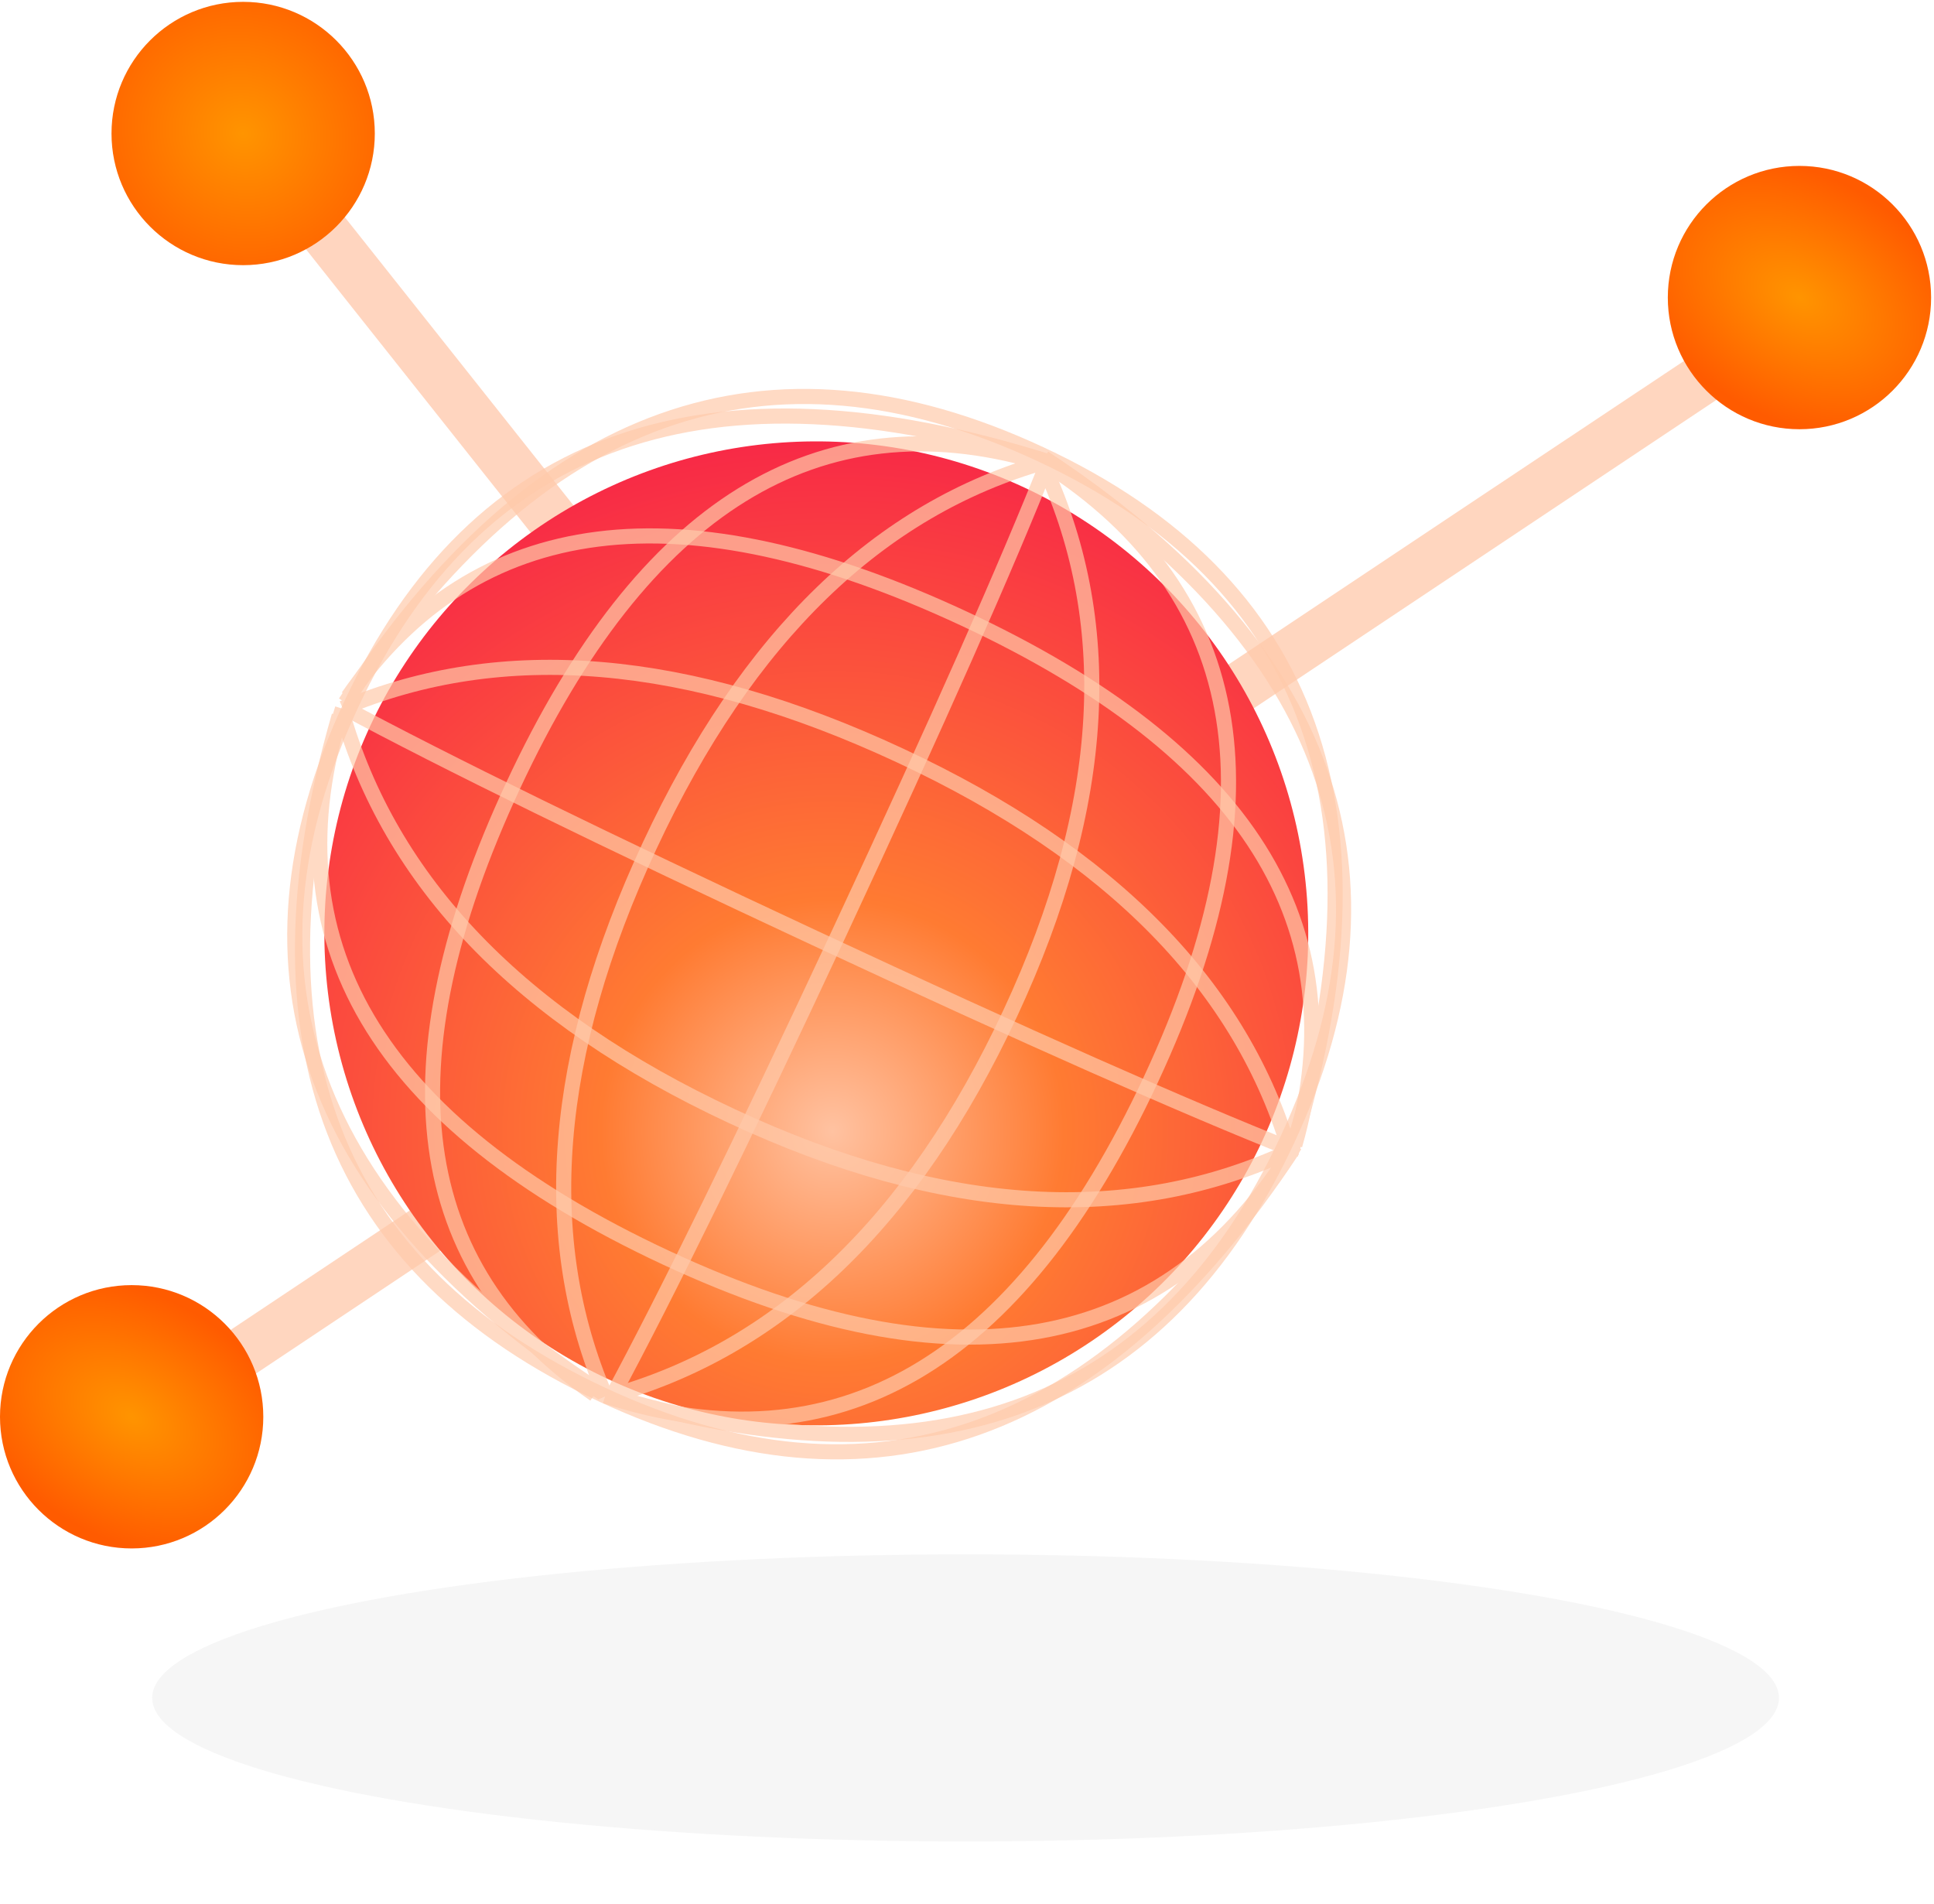 <?xml version="1.0" encoding="UTF-8"?>
<svg width="384px" height="378px" viewBox="0 0 384 378" version="1.1" xmlns="http://www.w3.org/2000/svg" xmlns:xlink="http://www.w3.org/1999/xlink">
    <title>FF008A9C-70C2-466E-946B-728FD0AE8A94</title>
    <defs>
        <radialGradient cx="50%" cy="50%" fx="50%" fy="50%" r="69.04%" gradientTransform="translate(0.5,0.5),rotate(29.905),scale(1,0.939),translate(-0.5,-0.5)" id="radialGradient-1">
            <stop stop-color="#FF9400" offset="0%"></stop>
            <stop stop-color="#FF5B00" offset="100%"></stop>
        </radialGradient>
        <radialGradient cx="50%" cy="50%" fx="50%" fy="50%" r="69.04%" gradientTransform="translate(0.5,0.5),rotate(29.905),scale(1,0.668),translate(-0.5,-0.5)" id="radialGradient-2">
            <stop stop-color="#FF9400" offset="0%"></stop>
            <stop stop-color="#FF5B00" offset="100%"></stop>
        </radialGradient>
        <radialGradient cx="67.647%" cy="39.916%" fx="67.647%" fy="39.916%" r="70.527%" id="radialGradient-3">
            <stop stop-color="#FFC2A1" offset="0%"></stop>
            <stop stop-color="#FF7B32" offset="33.601%"></stop>
            <stop stop-color="#F82A46" offset="100%"></stop>
        </radialGradient>
        <filter x="-3.7%" y="-21.1%" width="107.4%" height="142.1%" filterUnits="objectBoundingBox" id="filter-4">
            <feGaussianBlur stdDeviation="4" in="SourceGraphic"></feGaussianBlur>
        </filter>
    </defs>
    <g id="About-page" stroke="none" stroke-width="1" fill="none" fill-rule="evenodd">
        <g id="About-Us" transform="translate(-218, -2108)">
            <g id="about-content" transform="translate(218, 1772.367)">
                <g id="about-icon-1" transform="translate(0, 336)">
                    <g id="Group-3">
                        <path d="M179.713,191.012 L47.21,24.012 L179.713,191.012 Z" id="Path-8-Copy" stroke="#FF5B00" stroke-width="10" opacity="0.25" stroke-linecap="round" stroke-linejoin="round"></path>
                        <polygon id="Path-8" stroke="#FF5B00" stroke-width="10" opacity="0.252" stroke-linecap="round" stroke-linejoin="round" points="28.941 280.913 345.761 69.711 292.971 104.867"></polygon>
                        <circle id="Oval" fill="url(#radialGradient-1)" cx="48.279" cy="26.139" r="26.139"></circle>
                        <circle id="Oval-Copy" fill="url(#radialGradient-2)" cx="26.139" cy="280.913" r="26.139"></circle>
                        <circle id="Oval-Copy-2" fill="url(#radialGradient-2)" cx="357.287" cy="58.711" r="26.139"></circle>
                        <g id="Group-18-Copy-2" transform="translate(162.831, 183.049) rotate(88) translate(-162.831, -183.049) translate(23.842, 43.623)">
                            <circle id="Oval" fill="url(#radialGradient-3)" transform="translate(140.851, 140.244) rotate(27) translate(-140.851, -140.244) " cx="140.851" cy="140.244" r="97.676"></circle>
                            <g id="Group-17" opacity="0.694" transform="translate(138.989, 139.426) rotate(27) translate(-138.989, -139.426) translate(35.989, 35.426)" stroke="#FFC9AA" stroke-width="3">
                                <path d="M103,-7.27595761e-12 C58.333,7.138 36,41.711 36,103.718 C36,165.725 57.914,200.486 101.742,208" id="Path-12"></path>
                                <path d="M105,-7.27595761e-12 C35,9.393 3.63797881e-12,43.965 3.63797881e-12,103.718 C3.63797881e-12,163.471 34.343,198.231 103.028,208" id="Path-12-Copy-6"></path>
                                <path d="M105,0 C79,22.72 66,57.293 66,103.718 C66,150.143 78.756,184.904 104.267,208" id="Path-12-Copy"></path>
                                <path d="M106,-7.27595761e-12 C104.667,22.72 104,57.293 104,103.718 C104,150.143 104.654,184.904 105.962,208" id="Path-12-Copy-2" transform="translate(105, 104) scale(-1, 1) translate(-105, -104) "></path>
                                <path d="M145,-7.27595761e-12 C117.667,22.72 104,57.293 104,103.718 C104,150.143 117.41,184.904 144.23,208" id="Path-12-Copy-3" transform="translate(124.5, 104) scale(-1, 1) translate(-124.5, -104) "></path>
                                <path d="M176,0 C127.333,5.628 103,40.201 103,103.718 C103,167.235 126.876,201.996 174.629,208" id="Path-12-Copy-4" transform="translate(139.5, 104) scale(-1, 1) translate(-139.5, -104) "></path>
                                <path d="M206,-7.27595761e-12 C138,10.075 104,44.648 104,103.718 C104,162.788 137.361,197.549 204.084,208" id="Path-12-Copy-5" transform="translate(155, 104) scale(-1, 1) translate(-155, -104) "></path>
                            </g>
                            <g id="Group-17" opacity="0.694" transform="translate(139.256, 139.892) rotate(-63) translate(-139.256, -139.892) translate(36.766, 36.756)" stroke="#FFC9AA" stroke-width="3">
                                <path d="M102.947,1.272 C58.281,8.307 35.947,42.381 35.947,103.494 C35.947,164.607 57.861,198.866 101.689,206.272" id="Path-12"></path>
                                <path d="M105,0.384 C35,9.641 7.27595761e-12,43.715 7.27595761e-12,102.606 C7.27595761e-12,161.497 34.343,195.756 103.028,205.384" id="Path-12-Copy-6"></path>
                                <path d="M104.556,0.674 C78.556,23.066 65.556,57.14 65.556,102.896 C65.556,148.651 78.312,182.91 103.824,205.674" id="Path-12-Copy"></path>
                                <path d="M106.98,3.63797881e-12 C105.647,22.393 104.98,56.467 104.98,102.222 C104.98,147.977 105.634,182.237 106.942,205" id="Path-12-Copy-2" transform="translate(105.98, 102.5) scale(-1, 1) translate(-105.98, -102.5) "></path>
                                <path d="M144.505,0.591 C117.172,22.983 103.505,57.057 103.505,102.813 C103.505,148.568 116.915,182.827 143.735,205.591" id="Path-12-Copy-3" transform="translate(124.005, 103.091) scale(-1, 1) translate(-124.005, -103.091) "></path>
                                <path d="M175.371,0.662 C126.704,6.209 102.371,40.283 102.371,102.884 C102.371,165.485 126.247,199.744 174,205.662" id="Path-12-Copy-4" transform="translate(138.871, 103.162) scale(-1, 1) translate(-138.871, -103.162) "></path>
                                <path d="M204.98,0.064 C137.647,9.993 103.98,44.067 103.98,102.286 C103.98,160.504 137.014,194.763 203.083,205.064" id="Path-12-Copy-5" transform="translate(154.48, 102.564) scale(-1, 1) translate(-154.48, -102.564) "></path>
                            </g>
                        </g>
                    </g>
                    <ellipse id="Oval" fill="#F6F6F6" filter="url(#filter-4)" cx="191.713" cy="336.726" rx="161.5" ry="28.5"></ellipse>
                </g>
            </g>
        </g>
    </g>
</svg>